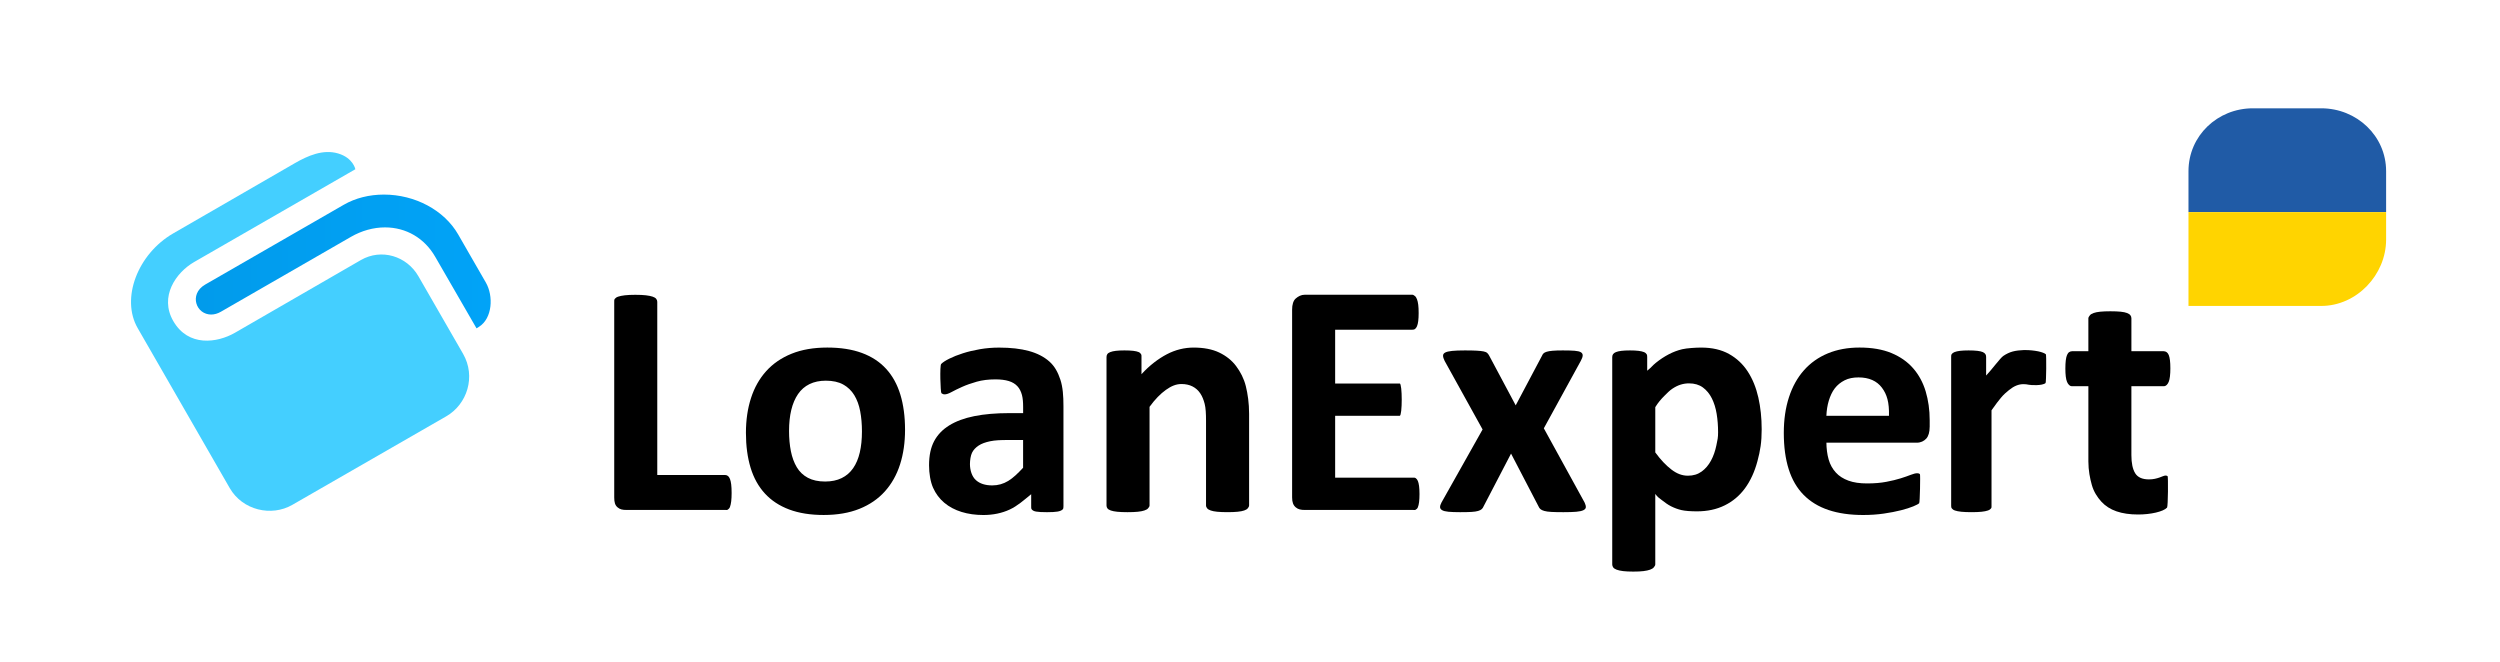 <svg enable-background="new 0 0 192.628 51.024" height="51.024" viewBox="0 0 192.628 51.024" width="192.628" xmlns="http://www.w3.org/2000/svg" xmlns:xlink="http://www.w3.org/1999/xlink"><linearGradient id="a" gradientUnits="userSpaceOnUse" x1="15.087" x2="37.807" y1="20.146" y2="20.146"><stop offset="0" stop-color="#019beb"/><stop offset="1" stop-color="#01a3f7"/></linearGradient><path d="m27.381 13.039s-.168-.872-1.327-1.215-2.333.17-3.342.752c-1.732 1-7.822 4.516-9.366 5.408-2.732 1.577-4.055 5.015-2.735 7.302.74 1.281 5.98 10.393 7.089 12.319.992 1.724 3.22 2.217 4.817 1.298 1.459-.84 10.254-5.896 11.866-6.824 1.617-.931 2.305-3.067 1.295-4.822-1.204-2.092-2.16-3.751-3.437-5.969-.9-1.564-2.853-2.161-4.434-1.251-1.606.924-8.184 4.728-9.705 5.603-1.359.782-3.591 1.112-4.752-.905-1.083-1.881.202-3.731 1.606-4.544 1.406-.814 12.425-7.152 12.425-7.152z" fill="#44cfff"/><path d="m37.43 21.761c-.363-.624-.79-1.367-1.279-2.22l-.85-1.479c-1.073-1.864-3.319-3.069-5.722-3.069-1.13 0-2.197.27-3.086.782l-10.678 6.148c-.686.395-.805 1.001-.689 1.438.14.524.599.875 1.142.875.25 0 .503-.073.753-.217l10.024-5.772c.825-.475 1.731-.726 2.619-.726 1.631 0 3.041.826 3.87 2.266.424.736 1.624 2.814 2.446 4.237l.737 1.276.182-.114c1.043-.651 1.141-2.376.531-3.425z" fill="url(#a)"/><path d="m183.853 13.189c0-2.726-2.272-4.844-4.999-4.844h-5.266c-2.727 0-4.963 2.118-4.963 4.844v2.962.191h15.228z" fill="#205ba6"/><path d="m175.892 23.573h2.962c2.727 0 4.999-2.391 4.999-5.118v-2.112h-15.228v2.112 5.118h4.963z" fill="#ffd400"/><path d="m56.373 37.976c0 .256-.011.472-.032.648-.021.175-.053.321-.096.436s-.096.151-.16.202-.139.029-.224.029h-7.605c-.282 0-.484-.036-.676-.202-.192-.167-.253-.39-.253-.767v-15.068c0-.085-.008-.162.048-.231.056-.068.13-.124.258-.167s.292-.077.51-.103.485-.038.81-.038c.333 0 .605.013.819.038.214.026.384.06.512.103s.221.098.276.167c.056.069.084.146.084.231v13.343h5.217c.085 0 .16.027.224.074s.117.126.16.233.075.249.096.424.032.392.032.648z"/><path d="m69.735 33.116c0 .975-.128 1.864-.385 2.667s-.646 1.496-1.167 2.077c-.522.582-1.176 1.03-1.962 1.346-.787.316-1.706.474-2.757.474-1.017 0-1.902-.141-2.655-.423-.752-.282-1.377-.692-1.872-1.231-.496-.539-.864-1.201-1.103-1.988s-.359-1.684-.359-2.693c0-.975.13-1.866.391-2.674s.652-1.501 1.173-2.078 1.173-1.024 1.956-1.34c.782-.316 1.699-.474 2.751-.474 1.026 0 1.915.139 2.667.417s1.374.686 1.866 1.225.857 1.201 1.096 1.988c.24.788.36 1.69.36 2.707zm-3.321.128c0-.564-.045-1.084-.135-1.558s-.242-.887-.455-1.238c-.214-.35-.498-.624-.853-.821s-.802-.295-1.34-.295c-.479 0-.898.088-1.257.263s-.654.432-.885.769c-.231.338-.404.744-.519 1.218s-.173 1.015-.173 1.622c0 .564.047 1.084.141 1.558s.246.887.455 1.238.494.622.853.814.803.288 1.334.288c.487 0 .911-.087 1.27-.263.359-.175.654-.43.885-.763s.402-.737.513-1.212c.11-.472.166-1.013.166-1.62z"/><path d="m81.941 38.989c0 .12.003.214-.082.282-.086.069-.197.117-.381.148-.184.03-.444.045-.803.045-.385 0-.659-.015-.834-.045s-.253-.079-.325-.148c-.073-.068-.062-.162-.062-.282v-.91c-.622.505-1.051.898-1.653 1.18-.603.282-1.294.423-2.029.423-.607 0-1.176-.079-1.684-.237-.509-.158-.954-.393-1.326-.705s-.663-.699-.868-1.161-.309-1.11-.309-1.725c0-.763.13-1.368.39-1.86.261-.491.649-.898 1.167-1.218.517-.32 1.16-.559 1.93-.713.769-.154 1.663-.232 2.68-.232h1.082v-.458c0-.359-.02-.673-.092-.943-.073-.269-.184-.494-.351-.673-.167-.18-.385-.312-.663-.398-.278-.085-.62-.128-1.03-.128-.539 0-1.018.06-1.442.179-.423.12-.797.252-1.122.398s-.596.278-.814.398-.395.18-.532.18c-.094 0-.177-.03-.25-.09s-.139-2.127-.019-2.251.329-.261.628-.41.65-.289 1.052-.417.84-.233 1.314-.314c.475-.081.964-.122 1.468-.122.898 0 1.665.088 2.302.263s1.161.445 1.571.808c.41.364.663.832.851 1.404.188.573.236 1.253.236 2.039zm-3.109-5.086h-1.197c-.522 0-.966.017-1.334.094s-.667.181-.898.335-.4.334-.507.552-.16.587-.16.87c0 .479.152.963.455 1.237s.725.41 1.263.41c.453 0 .853-.116 1.233-.346.38-.231.729-.569 1.144-1.013v-2.139z"/><path d="m96.243 38.951c0 .086-.058.16-.109.224s-.153.118-.273.16c-.12.043-.292.075-.502.096s-.472.032-.78.032c-.316 0-.581-.011-.791-.032s-.375-.053-.495-.096-.222-.096-.273-.16-.094-.139-.094-.224v-6.527c0-.556-.024-.992-.105-1.308s-.191-.588-.344-.814-.349-.402-.592-.526c-.244-.124-.526-.186-.851-.186-.41 0-.779.15-1.198.449s-.848.735-1.262 1.308v7.605c0 .086-.071.16-.122.224s-.162.118-.285.16c-.124.043-.3.075-.505.096s-.472.032-.788.032-.58-.011-.785-.032-.371-.053-.495-.096-.21-.096-.261-.16-.075-.139-.075-.224v-11.44c0-.085.019-.16.062-.224s.118-.117.23-.16c.111-.043.254-.075.429-.096s.395-.032.66-.032c.274 0 .5.011.679.032.18.021.318.054.417.096.098.043.14.096.183.16s.035.139.035.224v1.321c.622-.684 1.305-1.197 1.959-1.539s1.35-.513 2.06-.513c.778 0 1.441.128 1.976.385.534.257.97.605 1.299 1.045s.6.955.746 1.545c.145.59.252 1.3.252 2.129v7.066z"/><path d="m109.374 38.066c0 .248-.011.455-.032.622s-.053.301-.096.404-.096.13-.16.177-.135.023-.212.023h-8.336c-.282 0-.509-.036-.701-.202-.192-.167-.278-.39-.278-.767v-14.466c0-.376.086-.689.278-.856s.419-.292.701-.292h8.284c.077 0 .145.063.205.106s.111.138.154.245.075.254.096.421.032.384.032.64c0 .239-.011.445-.032.612s-.053.303-.096.405c-.043.103-.094.163-.154.21s-.128.056-.205.056h-5.947v4.145h4.975c.207 0 .207 2.487 0 2.487h-4.975v4.767h5.998c.077 0 .147-.006.212.041.064.047.117.107.16.209.043.103.075.23.096.397.022.168.033.368.033.616z"/><path d="m122.095 38.72c.068.145.1.265.096.359s-.066.171-.186.231-.304.1-.551.122c-.248.021-.577.032-.987.032-.385 0-.695-.006-.93-.019s-.419-.038-.551-.077c-.133-.038-.231-.085-.295-.141-.064-.055-.113-.126-.147-.212l-2.116-4.065-2.116 4.065c-.034.086-.081.156-.141.212s-.152.103-.276.141-.297.064-.519.077-.513.019-.872.019c-.376 0-.675-.011-.898-.032-.222-.021-.385-.062-.487-.122-.103-.06-.156-.137-.16-.231s.032-.214.109-.359l3.167-5.63-2.924-5.283c-.077-.154-.118-.284-.122-.391s.049-.19.16-.25.289-.103.532-.128c.244-.026.575-.038.994-.038.376 0 .677.006.904.019.226.013.404.032.532.058s.222.066.282.122.111.126.154.212l2.039 3.822 2.026-3.822c.026-.068.064-.128.115-.18.051-.051.132-.094.244-.128.111-.034.263-.06.455-.077s.455-.026.789-.026c.376 0 .677.009.904.026.226.017.389.056.487.115.098.06.145.143.141.25s-.053.246-.147.417l-2.847 5.194z"/><path d="m135.74 33.065c0 1.018-.109 1.652-.327 2.468-.218.817-.537 1.511-.955 2.084-.419.573-.941 1.013-1.565 1.321s-1.338.462-2.142.462c-.476 0-.911-.032-1.189-.096s-.547-.163-.808-.295-.477-.297-.733-.494-.273-.191-.48-.456v5.432c0 .085-.068.162-.12.231-.051.068-.16.126-.284.173s-.299.083-.504.109-.471.038-.788.038c-.316 0-.58-.013-.785-.038s-.371-.062-.495-.109-.212-.105-.263-.173-.077-.146-.077-.231v-15.979c0-.085.021-.16.064-.224s.117-.117.224-.16.248-.075.423-.096.395-.032.66-.032c.257 0 .472.011.648.032.175.021.316.054.423.096.107.043.163.096.206.16s.046.139.046.224v1.053c.415-.342.349-.35.669-.611.321-.261.657-.479.99-.654s.682-.306 1.037-.391 1.065-.128 1.467-.128c.838 0 1.553.165 2.143.494s1.071.78 1.443 1.353.643 1.24.815 2c.171.761.257 1.573.257 2.437zm-3.36.231c0-.487-.036-.955-.109-1.404s-.197-.849-.372-1.199-.406-.63-.692-.84c-.287-.209-.643-.314-1.071-.314-.214 0-.425.032-.635.096s-.423.169-.641.314c-.218.146-.4.334-.631.564-.231.231-.481.517-.688.859v3.487c.415.573.842 1.015 1.252 1.327s.816.468 1.261.468c.419 0 .765-.107 1.06-.321s.531-.494.719-.84.324-.737.414-1.173c.091-.435.133-.588.133-1.024z"/><path d="m148.683 32.898c0 .393-.091.713-.266.901s-.42.311-.727.311h-6.963c0 .415.058.901.173 1.298.115.398.299.721.551.999s.577.482.975.628.874.214 1.43.214c.564 0 1.06-.042 1.488-.124.427-.081.797-.172 1.109-.27s.571-.188.776-.27c.205-.081.372-.122.5-.122.077 0 .153.018.205.078.039.045-.002 2.17-.058 2.23s-.207.141-.455.244-.564.203-.949.301-.825.184-1.321.256-1.026.109-1.59.109c-1.018 0-1.909-.128-2.674-.385-.765-.256-1.404-.646-1.917-1.167s-.896-1.18-1.148-1.975-.378-1.727-.378-2.796c0-1.017.132-1.934.398-2.751.265-.816.65-1.509 1.154-2.077.504-.569 1.118-1.002 1.84-1.302.722-.299 1.537-.449 2.443-.449.957 0 1.776.141 2.456.423s1.237.673 1.674 1.173c.436.5.759 1.092.965 1.776.205.684.311 1.428.311 2.231v.516zm-3.135-.861c.026-1.036-.156-1.649-.545-2.166s-.99-.791-1.802-.791c-.41 0-.767.069-1.071.223s-.556.357-.757.618-.355.598-.462.952c-.107.355-.169.75-.186 1.164z"/><path d="m157.613 29.515c-.261.223-1.163.16-1.291.13s-.269-.045-.423-.045c-.18 0-.359.037-.539.109-.18.073-.366.186-.558.34s-.432.359-.641.616c-.21.256-.335.418-.712.949v7.337c0 .086.013.16-.039.224-.051.064-.12.118-.244.16-.124.043-.279.075-.484.096s-.461.032-.777.032-.575-.011-.78-.032-.369-.053-.493-.096-.188-.096-.239-.16-.053-.139-.053-.224v-11.439c0-.085-.002-.16.041-.224s.108-.117.219-.16.249-.075.424-.096.392-.032.658-.032c.274 0 .499.011.678.032.18.021.318.054.416.096.098.043.16.096.203.16s.055.139.055.224v1.423c.415-.427 1.085-1.349 1.325-1.511.239-.162.483-.276.722-.34s.57-.104.867-.112c.216-.006.49.014.618.027s.35.043.487.073.257.064.359.103c.103.039.177.079.225.122.049.042.03 2.173-.024 2.218z"/><path d="m166.975 39.111c-.077.081-.19.154-.34.218s-.325.12-.526.167-.419.083-.654.109-.472.038-.712.038c-.641 0-1.197-.081-1.667-.244-.47-.162-.859-.413-1.167-.75-.308-.338-.584-.763-.729-1.276s-.268-1.12-.268-1.821v-5.795h-1.273c-.162 0-.287-.133-.372-.334-.086-.201-.128-.553-.128-1.023 0-.248.011-.465.032-.636s.053-.31.096-.408.096-.177.16-.22.139-.073.224-.073h1.26v-2.539c0-.085.073-.162.12-.231.047-.068.157-.126.281-.173s.303-.081.513-.103c.209-.021.474-.032.782-.032.316 0 .582.011.792.032.209.021.375.056.495.103s.205.105.256.173c.051.069.077.145.077.231v2.539h2.49c.085 0 .16.028.224.071s.117.117.16.215.075.235.096.406.032.381.032.629c0 .47-.043.839-.128 1.04-.086.201-.21.334-.372.334h-2.503v5.308c0 .624.099 1.092.296 1.404s.548.468 1.052.468c.171 0 .325-.015.462-.045s.259-.064.366-.103c.107-.038.197-.072.269-.103.073-.03.139-.045.199-.045.051 0 .1.015.147.045.05.031.035 2.343-.042 2.424z"/><path d="m0 0h192.751v51.024h-192.751z" fill="none"/></svg>